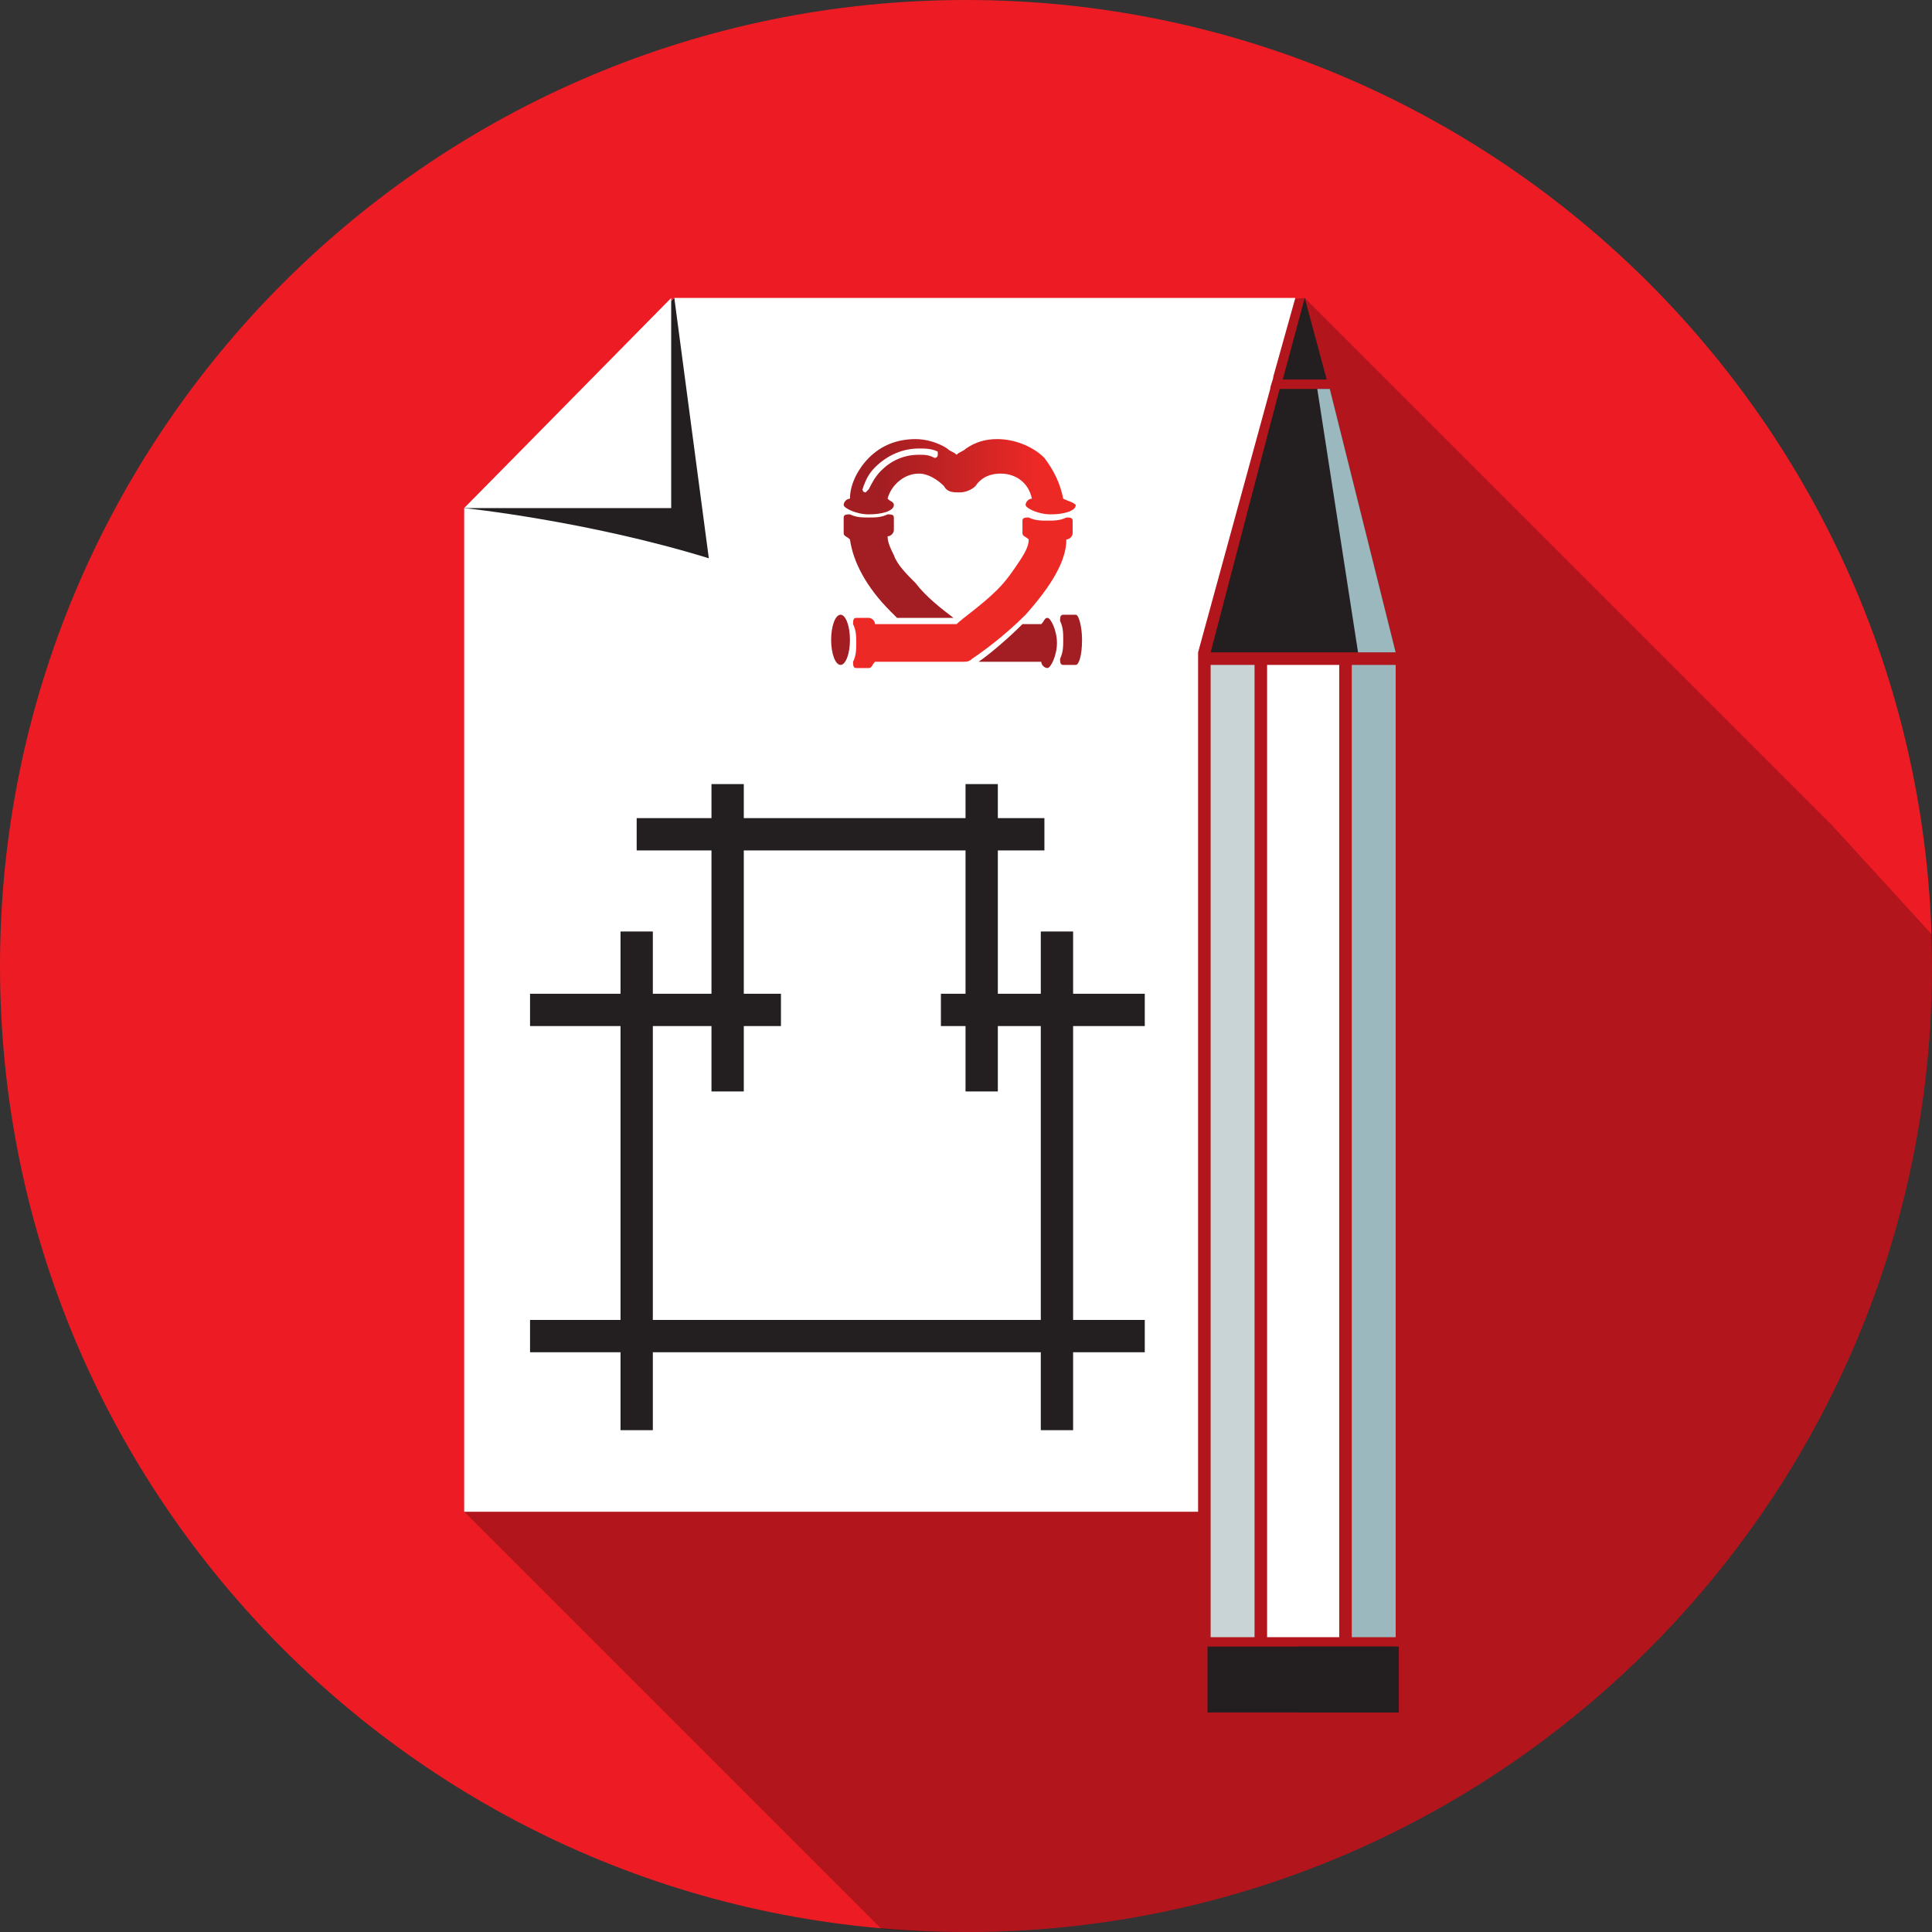 <?xml version="1.0" encoding="UTF-8"?> <svg xmlns="http://www.w3.org/2000/svg" xmlns:xlink="http://www.w3.org/1999/xlink" version="1.1" id="Layer_1" x="0px" y="0px" viewBox="0 0 61.6 61.6" style="enable-background:new 0 0 61.6 61.6;" xml:space="preserve"><rect x="0" y="0" width="61.6" height="61.6" fill="#333333" stroke="none"/> <style type="text/css"> .st0{fill:#EE2927;} .st1{opacity:0.25;} .st2{fill:#F5F6F6;} .st3{fill:#B5C6C4;} .st4{fill:#9CA7AF;} .st5{fill:#C43927;} .st6{fill:#D0DCDB;} .st7{fill:#EF3B23;} .st8{fill:#7A7A79;} .st9{fill:#E2E2E2;} .st10{clip-path:url(#SVGID_2_);fill:#231F20;} .st11{fill:#B3B3B3;} .st12{fill:#979696;} .st13{opacity:0.3;} .st14{clip-path:url(#SVGID_4_);fill:#FFFFFF;} .st15{fill:#878787;} .st16{fill:#585756;} .st17{fill:#D6D6D6;} .st18{fill:#9C9C9C;} .st19{fill:#EAEAEA;} .st20{fill:#FFFFFF;} .st21{fill:#50C9F5;} .st22{fill:#CACACA;} .st23{fill:#F1F0F0;} .st24{fill:#E4E4E4;} .st25{fill:#B2B2B2;} .st26{fill:#2BA9E0;} .st27{fill:#51C7F3;} .st28{fill:#AFBBC5;} .st29{fill:#818181;} .st30{fill:#676767;} .st31{fill:#979797;} .st32{fill:#EA2128;} .st33{fill:#C0CBCB;} .st34{fill:#E5E5E5;} .st35{fill:#F7F8F8;} .st36{opacity:0.52;} .st37{clip-path:url(#SVGID_6_);fill:#CAD7D8;} .st38{clip-path:url(#SVGID_8_);fill:#CAD7D8;} .st39{clip-path:url(#SVGID_10_);fill:#CAD7D8;} .st40{clip-path:url(#SVGID_12_);fill:#DCE3E2;} .st41{clip-path:url(#SVGID_14_);fill:#DCE3E2;} .st42{clip-path:url(#SVGID_16_);fill:#DCE3E2;} .st43{clip-path:url(#SVGID_18_);fill:#DCE3E2;} .st44{clip-path:url(#SVGID_20_);fill:#DCE3E2;} .st45{clip-path:url(#SVGID_22_);fill:#DCE3E2;} .st46{opacity:0.25;clip-path:url(#SVGID_24_);} .st47{clip-path:url(#SVGID_26_);fill:#C6C2C7;} .st48{clip-path:url(#SVGID_28_);fill:#C6C2C7;} .st49{clip-path:url(#SVGID_30_);fill:#C6C2C7;} .st50{clip-path:url(#SVGID_32_);fill:#C6C2C7;} .st51{fill:#EAEBE7;} .st52{fill:#AECFD5;} .st53{clip-path:url(#SVGID_34_);fill:#CAD7D8;} .st54{opacity:0.47;} .st55{clip-path:url(#SVGID_36_);fill:#CAD7D8;} .st56{opacity:0.48;} .st57{clip-path:url(#SVGID_38_);fill:#FFFFFF;} .st58{fill:#798F94;} .st59{fill:#75C6DB;} .st60{fill:#94D2DE;} .st61{fill:#F0F4F5;} .st62{clip-path:url(#SVGID_40_);fill:#A7BEC4;} .st63{clip-path:url(#SVGID_42_);fill:#A7BEC4;} .st64{fill:#4BA446;} .st65{fill:#2B9245;} .st66{fill:#287F3E;} .st67{fill:#3D9C46;} .st68{clip-path:url(#SVGID_44_);fill:#C6C2C7;} .st69{opacity:0.29;} .st70{clip-path:url(#SVGID_46_);fill:#676767;} .st71{fill:#C6C2C7;} .st72{fill:#F4B8BC;} .st73{fill:#9CBCC2;} .st74{fill:#F3F3F3;} .st75{fill:#8CA6A8;} .st76{opacity:0.27;} .st77{clip-path:url(#SVGID_48_);fill:#F3F3F3;} .st78{opacity:0.55;} .st79{clip-path:url(#SVGID_50_);fill:#DCC5B8;} .st80{clip-path:url(#SVGID_52_);fill:#DCC5B8;} .st81{clip-path:url(#SVGID_54_);fill:#DCC5B8;} .st82{clip-path:url(#SVGID_56_);fill:#DCC5B8;} .st83{clip-path:url(#SVGID_58_);fill:#F3F3F3;} .st84{fill:#B8CFD2;} .st85{clip-path:url(#SVGID_60_);fill:#DCE3E2;} .st86{clip-path:url(#SVGID_62_);fill:#DCE3E2;} .st87{clip-path:url(#SVGID_64_);fill:#DCC5B8;} .st88{clip-path:url(#SVGID_66_);fill:#DCC5B8;} .st89{clip-path:url(#SVGID_68_);fill:#C6C2C7;} .st90{clip-path:url(#SVGID_70_);fill:#C6C2C7;} .st91{fill:#F26A70;} .st92{fill:#3EAFC8;} .st93{opacity:0.56;} .st94{clip-path:url(#SVGID_72_);fill:#1C94B6;} .st95{fill:#E9C3A5;} .st96{opacity:0.73;} .st97{clip-path:url(#SVGID_74_);fill:#B3CBCE;} .st98{fill:#DBBD92;} .st99{fill:#F0D3A2;} .st100{fill:#423429;} .st101{opacity:0.51;} .st102{clip-path:url(#SVGID_76_);fill:#876757;} .st103{clip-path:url(#SVGID_78_);fill:#876757;} .st104{fill:#DEB88F;} .st105{fill:#F39674;} .st106{fill:#A31E22;} .st107{clip-path:url(#SVGID_80_);fill:#E2DACA;} .st108{clip-path:url(#SVGID_82_);fill:#E2DACA;} .st109{fill:#231F20;} .st110{fill:#EDEDED;} .st111{clip-path:url(#SVGID_84_);fill:#CEC8B9;} .st112{clip-path:url(#SVGID_86_);fill:#1C94B6;} .st113{clip-path:url(#SVGID_88_);fill:#C6C2C7;} .st114{fill:#EF3E31;} .st115{fill:#C8292D;} .st116{fill:#3D9ED8;} .st117{fill:#457CBF;} .st118{fill:#B1B5C1;} .st119{fill:#8991A3;} .st120{fill:#DCDCDC;} .st121{fill:#9AB8BD;} .st122{fill:#C8D4D6;} .st123{fill:#F05441;} .st124{clip-path:url(#SVGID_90_);fill:#E5E5E5;} .st125{fill:#DBDADA;} .st126{fill:#91BFCA;} .st127{fill:#717070;} .st128{fill:#9B9B9B;} .st129{fill:#F8B232;} .st130{fill:#BC2428;} .st131{fill:#3D3D3C;} .st132{fill:#494949;} .st133{fill:#F0F0F0;} .st134{fill:#B1B1B1;} .st135{fill:#29A9E0;} .st136{fill:#61D0F7;} .st137{fill:#737474;} .st138{fill:#C2C4C4;} .st139{fill:#8294A4;} .st140{fill:#4EC7F2;} .st141{fill:#6ED2F4;} .st142{fill:#808080;} .st143{fill:#A01C1C;} .st144{fill:#E3E7E8;} .st145{fill:#BDC3C7;} .st146{fill:#333333;} .st147{fill:#212E3B;} .st148{fill:#597DA1;} .st149{fill:#EDF0F1;} .st150{fill:#CFD4D9;} .st151{fill:#364A5E;} .st152{fill:#6B6A6A;} .st153{fill:#80E1FF;} .st154{fill:#ED1C24;} .st155{fill:#ED2926;} .st156{fill:url(#SVGID_91_);} .st157{fill:url(#SVGID_92_);} .st158{fill:url(#SVGID_95_);} .st159{fill:none;stroke:#231F20;stroke-width:1.03;stroke-miterlimit:10;} .st160{fill:url(#SVGID_96_);} .st161{fill:#D3D3D3;} .st162{fill:#FFF200;} .st163{fill:#5B5B5B;} .st164{fill:#3F3F3F;} .st165{fill:#198ADD;} </style> <path class="st154" d="M61.6,30.8c0,17-13.8,30.8-30.8,30.8C13.8,61.6,0,47.8,0,30.8C0,13.8,13.8,0,30.8,0 C47.8,0,61.6,13.8,61.6,30.8"></path> <path class="st1" d="M61.6,30.8c0-0.3,0-0.7,0-1l-3.2-3.5L41.6,9.5l-18.1,1.6l-8,5.3l-0.7,31.8l13.3,13.3c0.9,0.1,1.8,0.1,2.7,0.1 C47.8,61.6,61.6,47.8,61.6,30.8z"></path> <path class="st20" d="M21.5,9.5l-6.7,6.7v32h23.4v-27c0-0.1,0-0.4,0-0.4l2.3-8.4c0-0.1,0.1-0.3,0.1-0.4l0.7-2.5H21.5z"></path> <path class="st109" d="M22.6,17.8l-1.1-8.3l-6.7,6.7C14.8,16.2,18.7,16.6,22.6,17.8z"></path> <polygon class="st20" points="14.8,16.2 21.4,16.2 21.4,9.5 14.8,16.2 "></polygon> <g> <rect x="38.6" y="21.2" class="st122" width="1.4" height="31"></rect> <rect x="43.1" y="21.2" class="st121" width="1.4" height="31"></rect> <rect x="40.4" y="21.2" class="st20" width="2.3" height="31"></rect> </g> <g> <polygon class="st109" points="42.3,12.1 41.6,9.5 40.9,12.1 "></polygon> <polygon class="st109" points="40.8,12.4 38.6,20.8 44.5,20.8 42.4,12.4 "></polygon> </g> <g> <g> <polygon class="st121" points="42.4,12.4 42,12.4 43.3,20.8 44.5,20.8 "></polygon> </g> </g> <rect x="38.5" y="52.5" class="st109" width="6" height="2.1"></rect> <rect x="41.4" y="52.5" class="st109" width="3.2" height="2.1"></rect> <g> <ellipse class="st106" cx="26.8" cy="20.4" rx="0.3" ry="0.8"></ellipse> <g> <path class="st106" d="M34.5,20.4c0-0.4-0.1-0.8-0.2-0.8v0h-0.4c-0.1,0-0.1,0.1-0.1,0.2c0,0,0,0,0,0c0.1,0.2,0.1,0.4,0.1,0.6 s0,0.4-0.1,0.6c0,0,0,0,0,0c0,0.1,0,0.2,0.1,0.2h0.4v0C34.4,21.2,34.5,20.9,34.5,20.4z"></path> <path class="st106" d="M33.4,19.7c-0.1,0-0.1,0.1-0.2,0.2l-0.6,0c-0.5,0.5-1.1,1-1.4,1.2l2,0c0,0.1,0.1,0.2,0.2,0.2 c0.1,0,0.3-0.4,0.3-0.8S33.5,19.7,33.4,19.7z"></path> </g> <path class="st155" d="M34.2,16.6c0-0.1-0.1-0.1-0.2-0.1c0,0,0,0,0,0c-0.2,0.1-0.4,0.1-0.6,0.1s-0.4,0-0.6-0.1c0,0,0,0,0,0 c-0.1,0-0.2,0-0.2,0.1V17h0c0,0.1,0.1,0.1,0.2,0.2c0,0.2-0.1,0.4-0.3,0.7c-0.2,0.3-0.4,0.6-0.7,0.9c-0.5,0.5-1.1,0.9-1.3,1.1h-2.6 c0,0,0,0,0,0c0-0.1-0.1-0.2-0.2-0.2v0h-0.4c-0.1,0-0.1,0.1-0.1,0.2c0,0,0,0,0,0c0.1,0.2,0.1,0.4,0.1,0.6s0,0.4-0.1,0.6c0,0,0,0,0,0 c0,0.1,0,0.2,0.1,0.2h0.4v0c0.1,0,0.1-0.1,0.2-0.2c0,0,0,0,0,0h2.8c0.1,0,0.2,0,0.3-0.1c0.3-0.2,1-0.7,1.7-1.4 c0.8-0.9,1.3-1.7,1.3-2.4c0.1,0,0.2-0.1,0.2-0.2h0V16.6z"></path> <path class="st106" d="M29.2,18.6c-0.3-0.3-0.6-0.6-0.7-0.9c-0.1-0.2-0.2-0.4-0.2-0.6c0.1,0,0.2-0.1,0.2-0.2h0v-0.4 c0-0.1-0.1-0.1-0.2-0.1c0,0,0,0,0,0c-0.2,0.1-0.4,0.1-0.6,0.1c-0.2,0-0.4,0-0.6-0.1c0,0,0,0,0,0c-0.1,0-0.2,0-0.2,0.1V17h0 c0,0.1,0.1,0.1,0.2,0.2c0.1,0.7,0.5,1.5,1.3,2.3c0.1,0.1,0.2,0.2,0.2,0.2l1.8,0C30,19.4,29.5,19,29.2,18.6z"></path> <linearGradient id="SVGID_2_" gradientUnits="userSpaceOnUse" x1="26.821" y1="15.202" x2="34.187" y2="15.202"> <stop offset="0.173" style="stop-color:#A31E22"></stop> <stop offset="0.852" style="stop-color:#ED2926"></stop> </linearGradient> <path style="fill:url(#SVGID_2_);" d="M33.9,15.9c-0.1-0.5-0.3-0.9-0.6-1.3c-0.4-0.4-1-0.6-1.5-0.6c-0.4,0-0.7,0.1-1,0.3 c-0.1,0.1-0.2,0.1-0.3,0.2c-0.1-0.1-0.2-0.1-0.3-0.2c-0.3-0.2-0.7-0.3-1-0.3c-0.6,0-1.1,0.2-1.5,0.6c-0.3,0.3-0.6,0.8-0.6,1.3 c-0.1,0-0.2,0.1-0.2,0.2c0,0.1,0.4,0.3,0.8,0.3c0.4,0,0.8-0.1,0.8-0.3c0-0.1-0.1-0.1-0.2-0.2c0.1-0.4,0.5-0.8,1-0.8 c0.3,0,0.6,0.2,0.8,0.4c0.1,0.2,0.3,0.2,0.5,0.2c0.2,0,0.4-0.1,0.5-0.2c0.2-0.3,0.5-0.4,0.8-0.4c0.5,0,0.9,0.3,1,0.8 c-0.1,0-0.2,0.1-0.2,0.2c0,0.1,0.4,0.3,0.8,0.3c0.4,0,0.8-0.1,0.8-0.3C34.2,16,34.1,16,33.9,15.9z M29.9,14.5L29.9,14.5 c0,0.1-0.1,0.1-0.1,0.1c-0.2-0.1-0.3-0.1-0.5-0.1c-0.5,0-0.9,0.2-1.2,0.5c-0.2,0.2-0.3,0.4-0.4,0.6c0,0-0.1,0.1-0.1,0.1l0,0 c-0.1,0-0.1-0.1-0.1-0.1c0.1-0.3,0.2-0.5,0.4-0.7c0.4-0.4,0.9-0.6,1.4-0.6c0.2,0,0.4,0,0.6,0.1C29.9,14.3,29.9,14.4,29.9,14.5z"></path> </g> <line class="st159" x1="20.3" y1="29.7" x2="20.3" y2="45.6"></line> <line class="st159" x1="23.2" y1="25" x2="23.2" y2="34.8"></line> <line class="st159" x1="31.3" y1="25" x2="31.3" y2="34.8"></line> <line class="st159" x1="36.5" y1="42.6" x2="16.9" y2="42.6"></line> <line class="st159" x1="33.3" y1="26.6" x2="20.3" y2="26.6"></line> <line class="st159" x1="24.9" y1="32.2" x2="16.9" y2="32.2"></line> <line class="st159" x1="36.5" y1="32.2" x2="30" y2="32.2"></line> <line class="st159" x1="33.7" y1="29.7" x2="33.7" y2="45.6"></line> </svg> 